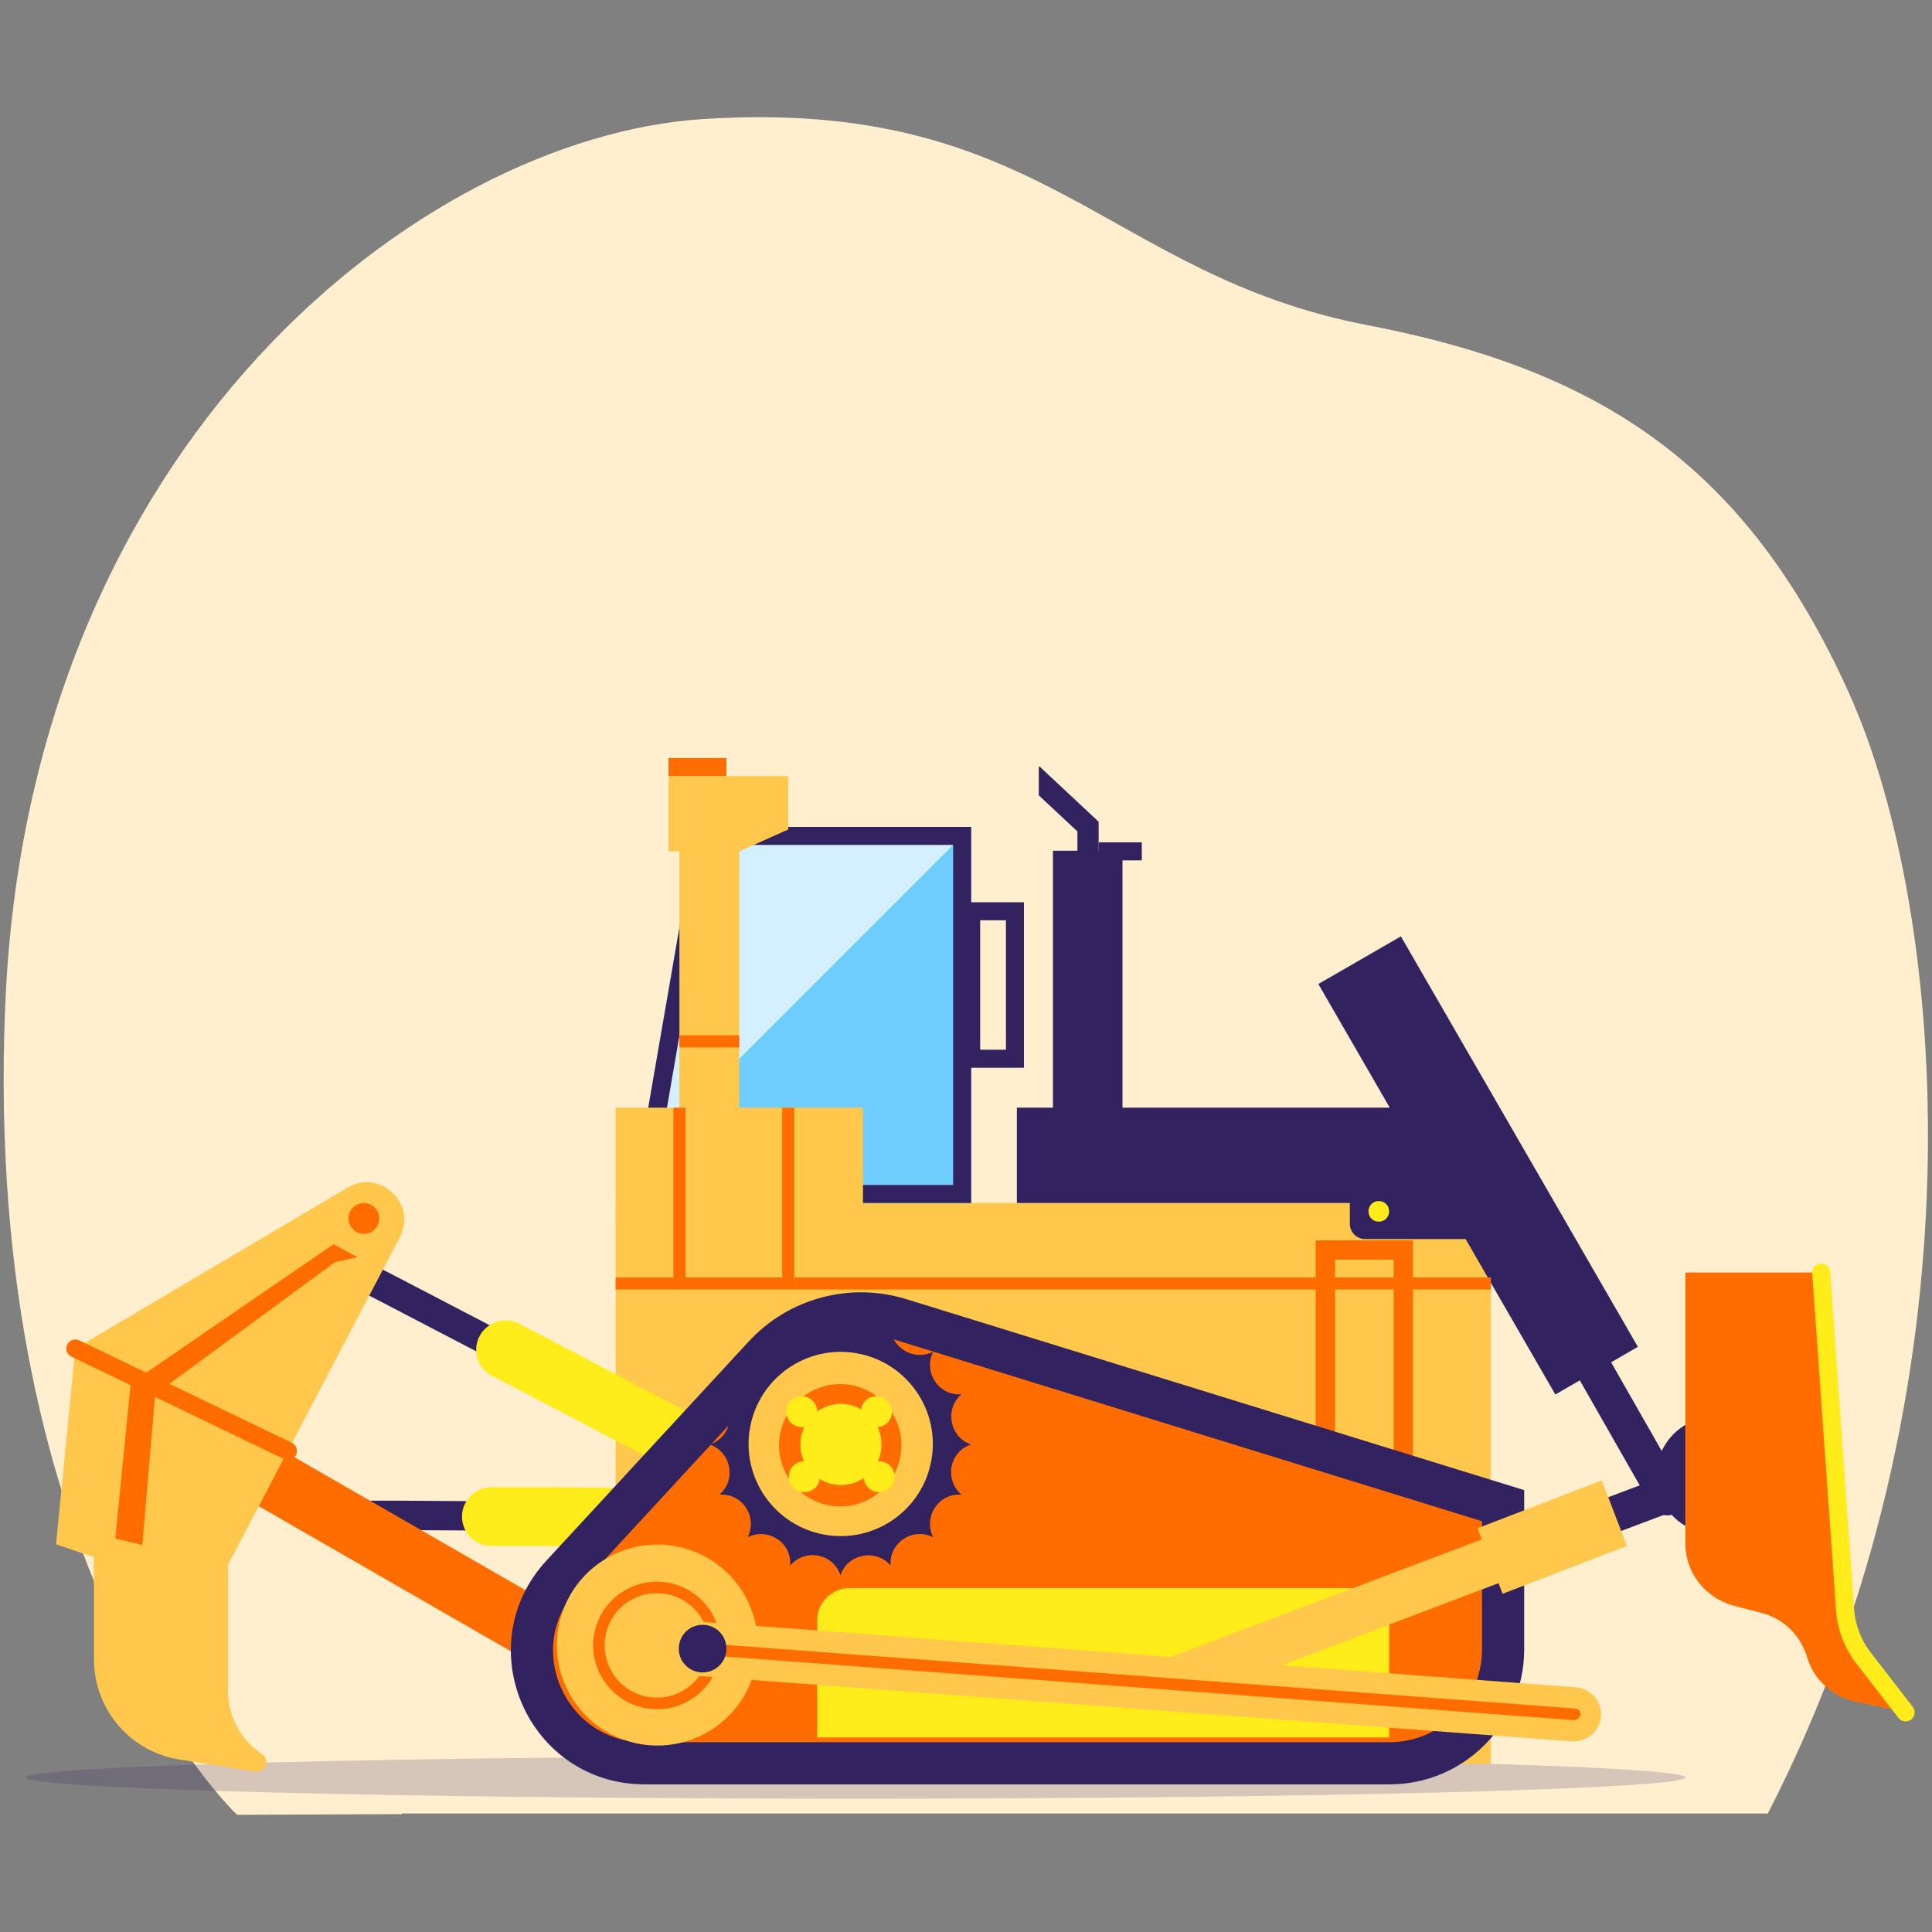 <?xml version="1.0" encoding="utf-8"?>
<!-- Generator: Adobe Illustrator 27.1.1, SVG Export Plug-In . SVG Version: 6.00 Build 0)  -->
<svg version="1.1" id="Warstwa_1" xmlns="http://www.w3.org/2000/svg" xmlns:xlink="http://www.w3.org/1999/xlink" x="0px" y="0px"
	 viewBox="0 0 300 300" style="enable-background:new 0 0 300 300;" xml:space="preserve">
<rect x="0" y="0" width="300" height="300" fill="#808080" stroke="none"/>
<g>
	<g>
		<g>
			<g>
				<g>
					<path style="fill:#FFEFCF;" d="M62.4,281.7l-25.6,0.1c0,0-39.6-37.5-36-125.4C4.3,68.5,65.6,21.4,109,18.5
						c53-3.5,62.6,24.2,103.4,32c35.7,6.9,58.6,21.4,74.7,57.1c15.4,34.1,21.3,108.2-12.6,174H62.4z"/>
				</g>
			</g>
		</g>
	</g>
	<g>
		<path style="opacity:0.2;fill:#322360;" d="M261.7,276c0,1.8-57.7,3.3-128.8,3.3S4.1,277.8,4.1,276c0-1.8,57.7-3.3,128.8-3.3
			S261.7,274.2,261.7,276z"/>
		<rect x="95.6" y="186.8" style="fill:#FFC74C;" width="135.9" height="87.1"/>
		<polygon style="fill:#70CEFF;" points="108.2,128.4 150.8,128.4 150.8,186.8 98.1,186.8 		"/>
		<polygon style="fill:#70CEFF;" points="108.2,128.4 150.8,128.4 150.8,186.8 98.1,186.8 		"/>
		<polygon style="opacity:0.7;fill:#FFFFFF;" points="107.8,130.7 99.3,179.9 149.8,129.4 148.8,128.4 110.1,128.4 		"/>
		<polyline style="fill:none;stroke:#322360;stroke-width:4.559;stroke-linecap:round;stroke-miterlimit:10;" points="106.7,235.6 
			61.2,235.3 57.1,235.3 		"/>
		
			<line style="fill:none;stroke:#FF6D00;stroke-width:9.355;stroke-linecap:round;stroke-miterlimit:10;" x1="41.6" y1="229.3" x2="82.6" y2="252.9"/>
		<polyline style="fill:none;stroke:#322360;stroke-width:4.559;stroke-linecap:round;stroke-miterlimit:10;" points="100.5,221.1 
			60.2,200.1 56.5,198.2 		"/>
		<polyline style="fill:none;stroke:#FFEC1A;stroke-width:9.117;stroke-linecap:round;stroke-miterlimit:10;" points="122.4,232.6 
			82.2,211.5 78.5,209.6 		"/>
		<polyline style="fill:none;stroke:#FFEC1A;stroke-width:9.117;stroke-linecap:round;stroke-miterlimit:10;" points="131.4,235.8 
			86,235.5 76.3,235.5 		"/>
		<polygon style="fill:none;stroke:#FF6D00;stroke-width:3;stroke-miterlimit:10;" points="217.9,229.6 205.8,223.9 205.8,194.1 
			217.9,194.1 		"/>
		
			<line style="fill:none;stroke:#322360;stroke-width:5.613;stroke-linecap:round;stroke-miterlimit:10;" x1="237" y1="194.1" x2="258.9" y2="232.5"/>
		<g>
			<path style="fill:#322360;" d="M148,131.2V184h-46.5l9.1-52.8H148 M150.8,128.4h-42.6l-10.1,58.4h52.7V128.4L150.8,128.4z"/>
		</g>
		<path style="fill:#FF6D00;" d="M215.8,273.8H100.1c-15.2,0-23.2-18.1-12.8-29.3l31.3-33.9c5.4-5.9,13.7-8.1,21.3-5.7l93.5,28.9
			v22.5C233.3,266,225.4,273.8,215.8,273.8z"/>
		<path style="fill:#FFEC1A;" d="M215.7,269.8h-88.8v-18.2c0-2.8,2.3-5,5-5h78.8c2.8,0,5,2.3,5,5V269.8z"/>
		<path style="fill:none;stroke:#322360;stroke-width:6.549;stroke-miterlimit:10;" d="M215.8,273.8H100.1
			c-15.2,0-23.2-18.1-12.8-29.3l31.3-33.9c5.4-5.9,13.7-8.1,21.3-5.7l93.5,28.9v22.5C233.3,266,225.4,273.8,215.8,273.8z"/>
		<path style="fill:#322360;" d="M275.4,229.1c0,5-4.1,9.1-9.1,9.1c-5,0-9.1-4.1-9.1-9.1c0-5,4.1-9.1,9.1-9.1
			C271.3,220,275.4,224.1,275.4,229.1z"/>
		<polyline style="fill:none;stroke:#322360;stroke-width:5.613;stroke-linecap:round;stroke-miterlimit:10;" points="209.6,250.6 
			261.9,230.9 266.7,229.1 		"/>
		<g>
			<path style="fill:#FFC74C;" d="M181,265.1c-1.5,0-2.8-0.9-3.4-2.3c-0.7-1.9,0.2-4,2.1-4.7l57.1-21.6c1.9-0.7,4,0.2,4.7,2.1
				c0.7,1.9-0.2,4-2.1,4.7l-57.1,21.6C181.9,265,181.5,265.1,181,265.1z"/>
		</g>
		<g>
			
				<rect x="230.8" y="233.2" transform="matrix(0.933 -0.359 0.359 0.933 -69.645 102.595)" style="fill:#FFC74C;" width="20.7" height="10.9"/>
		</g>
		<path style="fill:#322360;" d="M130.5,204L130.5,204c1.1,3.4,5.5,4.2,7.8,1.5l0,0l0,0c-0.3,3.5,3.4,6,6.6,4.4l0,0l0,0
			c-1.6,3.2,0.9,6.9,4.4,6.6l0,0l0,0c-2.7,2.3-1.8,6.7,1.5,7.8l0,0l0,0c-3.4,1.1-4.2,5.5-1.5,7.8l0,0l0,0c-3.5-0.3-6,3.4-4.4,6.6
			l0,0l0,0c-3.2-1.6-6.9,0.9-6.6,4.4l0,0l0,0c-2.3-2.7-6.7-1.8-7.8,1.5l0,0l0,0c-1.1-3.4-5.5-4.2-7.8-1.5l0,0l0,0
			c0.3-3.5-3.4-6-6.6-4.4l0,0l0,0c1.6-3.2-0.9-6.9-4.4-6.6l0,0l0,0c2.7-2.3,1.8-6.7-1.5-7.8l0,0l0,0c3.4-1.1,4.2-5.5,1.5-7.8l0,0
			l0,0c3.5,0.3,6-3.4,4.4-6.6l0,0l0,0c3.2,1.6,6.9-0.9,6.6-4.4l0,0l0,0C125.1,208.3,129.4,207.4,130.5,204L130.5,204z"/>
		
			<ellipse transform="matrix(0.18 -0.984 0.984 0.18 -113.657 312.258)" style="fill:#FFC74C;" cx="130.5" cy="224.3" rx="14.3" ry="14.3"/>
		
			<ellipse transform="matrix(0.23 -0.973 0.973 0.23 -117.789 299.807)" style="fill:#FF6D00;" cx="130.5" cy="224.3" rx="9.5" ry="9.5"/>
		
			<ellipse transform="matrix(0.924 -0.383 0.383 0.924 -75.908 67.022)" style="fill:#FFEC1A;" cx="130.5" cy="224.3" rx="6.3" ry="6.3"/>
		<path style="fill:#FFEC1A;" d="M126.9,219.2c0,1.4-1.1,2.4-2.4,2.4c-1.4,0-2.4-1.1-2.4-2.4c0-1.4,1.1-2.4,2.4-2.4
			C125.8,216.8,126.9,217.9,126.9,219.2z"/>
		<path style="fill:#FFEC1A;" d="M138.5,219.2c0,1.4-1.1,2.4-2.4,2.4s-2.4-1.1-2.4-2.4c0-1.4,1.1-2.4,2.4-2.4
			S138.5,217.9,138.5,219.2z"/>
		<path style="fill:#FFEC1A;" d="M127.3,229.3c0,1.4-1.1,2.4-2.4,2.4c-1.4,0-2.4-1.1-2.4-2.4c0-1.4,1.1-2.4,2.4-2.4
			C126.2,226.8,127.3,227.9,127.3,229.3z"/>
		<path style="fill:#FFEC1A;" d="M138.9,229.3c0,1.4-1.1,2.4-2.4,2.4s-2.4-1.1-2.4-2.4c0-1.4,1.1-2.4,2.4-2.4
			S138.9,227.9,138.9,229.3z"/>
		
			<ellipse transform="matrix(0.316 -0.949 0.949 0.316 -172.625 271.502)" style="fill:#FFC74C;" cx="102" cy="255.5" rx="15.6" ry="15.6"/>
		<g>
			<path style="fill:#FF6D00;" d="M102,265.4c-5.5,0-9.9-4.5-9.9-9.9c0-5.5,4.5-9.9,9.9-9.9c5.5,0,9.9,4.5,9.9,9.9
				C112,261,107.5,265.4,102,265.4z M102,247.4c-4.5,0-8.1,3.6-8.1,8.1c0,4.5,3.6,8.1,8.1,8.1c4.5,0,8.1-3.6,8.1-8.1
				C110.1,251,106.5,247.4,102,247.4z"/>
		</g>
		<g>
			<path style="fill:#FFC74C;" d="M244.4,270.4c-0.1,0-0.2,0-0.3,0l-136.2-10.2c-2.3-0.2-4.1-2.2-3.9-4.5c0.2-2.3,2.2-4.1,4.5-3.9
				L244.7,262c2.3,0.2,4.1,2.2,3.9,4.5C248.4,268.7,246.6,270.4,244.4,270.4z"/>
		</g>
		<g>
			<path style="fill:#FF6D00;" d="M244.4,267.1C244.4,267.1,244.4,267.1,244.4,267.1l-136.2-10.2c-0.5,0-0.9-0.5-0.8-1
				c0-0.5,0.5-0.9,1-0.8l136.2,10.2c0.5,0,0.9,0.5,0.8,1C245.3,266.7,244.9,267.1,244.4,267.1z"/>
		</g>
		<path style="fill:#322360;" d="M112.8,256c0,2-1.6,3.7-3.7,3.7c-2,0-3.7-1.6-3.7-3.7c0-2,1.6-3.7,3.7-3.7
			C111.2,252.3,112.8,254,112.8,256z"/>
		<rect x="95.6" y="172" style="fill:#FFC74C;" width="38.4" height="18.1"/>
		<rect x="105.5" y="121.6" style="fill:#FFC74C;" width="9.3" height="57.8"/>
		<polygon style="fill:#FFC74C;" points="103.8,132.2 114.8,132.2 122.4,128.8 122.4,120.5 103.8,120.5 		"/>
		<g>
			<path style="fill:#322360;" d="M156.2,142.9V163h-4v-20.1H156.2 M159,140.1h-9.7v25.7h9.7V140.1L159,140.1z"/>
		</g>
		<rect x="157.9" y="172" style="fill:#322360;" width="73.6" height="14.8"/>
		
			<rect x="192.7" y="173.6" transform="matrix(0.5 0.866 -0.866 0.5 271.518 -108.281)" style="fill:#322360;" width="73.6" height="14.8"/>
		<path style="fill:#322360;" d="M235.2,192.4H212c-1.4,0-2.4-1.1-2.4-2.4v-3.8c0-1.4,1.1-2.4,2.4-2.4h23.2V192.4z"/>
		<path style="fill:#FFEC1A;" d="M215.7,188.1c0,0.9-0.7,1.6-1.6,1.6c-0.9,0-1.6-0.7-1.6-1.6c0-0.9,0.7-1.6,1.6-1.6
			C215,186.5,215.7,187.2,215.7,188.1z"/>
		<rect x="163.5" y="132.1" style="fill:#322360;" width="10.8" height="42.1"/>
		<g>
			<polygon style="fill:#322360;" points="161.4,119 161.3,119.1 161.3,123.5 167.3,129.1 167.3,139.2 170.6,139.2 170.6,127.6 			
				"/>
		</g>
		<rect x="170.6" y="130.8" style="fill:#322360;" width="6.7" height="2.8"/>
		<path style="fill:#FFC74C;" d="M62.1,192.1L35.4,243v19.5c0,4,2,7.7,5.3,9.9l0,0c1.3,0.9,0.5,3-1.1,2.7l-11.8-1.9
			c-7.6-1.2-13.2-7.8-13.2-15.5v-15.9l-5.9-2l3-30.4l42.3-25C59,181.5,64.8,186.9,62.1,192.1L62.1,192.1z"/>
		<polygon style="fill:#FFC74C;" points="14.6,241.8 35.4,248.1 35.4,252.9 14.6,246.5 		"/>
		<polygon style="fill:#FF6D00;" points="17.9,238.9 20.3,214.8 51.8,193.2 55.5,195.2 52,196 24.1,216.5 22.1,239.9 		"/>
		<path style="fill:#FF6D00;" d="M58.9,189.2c0,1.3-1.1,2.4-2.4,2.4c-1.3,0-2.4-1.1-2.4-2.4c0-1.3,1.1-2.4,2.4-2.4
			C57.8,186.8,58.9,187.9,58.9,189.2z"/>
		<line style="fill:none;stroke:#FF6D00;stroke-width:1.871;stroke-miterlimit:10;" x1="95.6" y1="199.3" x2="231.5" y2="199.3"/>
		<line style="fill:none;stroke:#FF6D00;stroke-width:1.871;stroke-miterlimit:10;" x1="105.5" y1="172" x2="105.5" y2="199.3"/>
		<line style="fill:none;stroke:#FF6D00;stroke-width:1.871;stroke-miterlimit:10;" x1="122.4" y1="172" x2="122.4" y2="199.3"/>
		<line style="fill:none;stroke:#FF6D00;stroke-width:1.871;stroke-miterlimit:10;" x1="105.5" y1="161.7" x2="114.8" y2="161.7"/>
		
			<line style="fill:none;stroke:#FF6D00;stroke-width:2.807;stroke-linecap:round;stroke-miterlimit:10;" x1="11.7" y1="209.4" x2="44.7" y2="225.3"/>
		<rect x="103.8" y="117.7" style="fill:#FF6D00;" width="9" height="2.8"/>
		<path style="fill:#FF6D00;" d="M286.8,254.1l9.1,11.8l-7.9-1.7c-3.5-0.8-6.4-3.4-7.4-6.9v0c-1-3.3-3.6-5.9-6.9-6.8l-4.6-1.2
			c-4.3-1.2-7.4-5.1-7.4-9.6v-42.1h21L286.8,254.1z"/>
		<path style="fill:none;stroke:#FFEC1A;stroke-width:2.807;stroke-linecap:round;stroke-miterlimit:10;" d="M282.8,197.6l3.7,52.3
			c0.2,2.8,1.2,5.4,2.9,7.6l6.5,8.4"/>
	</g>
</g>
</svg>
